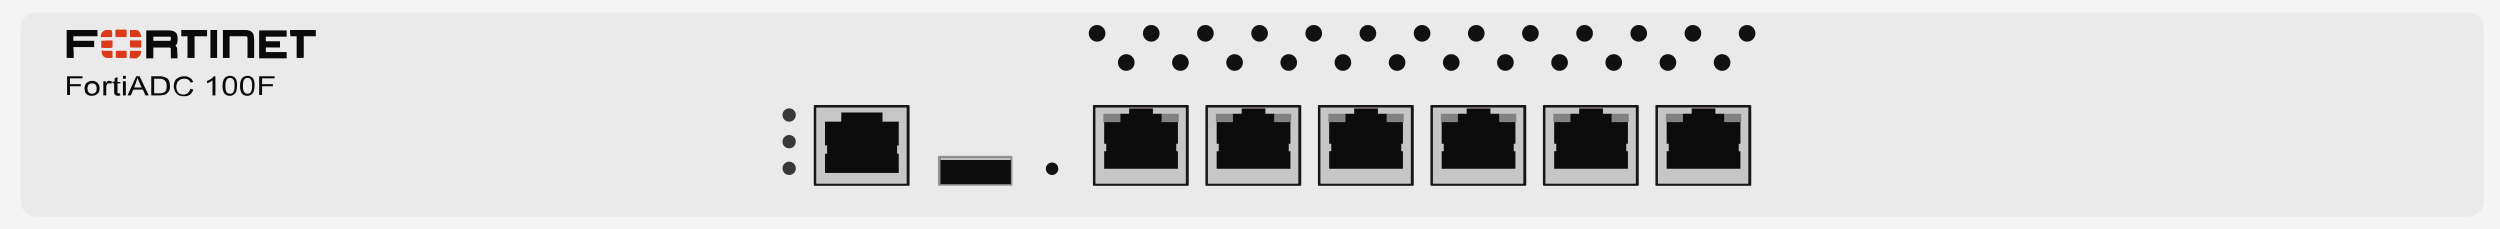 <?xml version="1.0" encoding="utf-8"?>
<!-- Copyright 2022 Virtual Console LLC. All rights reserved. Generator: Adobe Illustrator 26.0.2, SVG Export Plug-In . SVG Version: 6.00 Build 0)  -->
<svg version="1.1" id="Fortinet_FortiADC_100F" xmlns="http://www.w3.org/2000/svg" xmlns:xlink="http://www.w3.org/1999/xlink"
	 x="0px" y="0px" viewBox="0 0 600 55" style="enable-background:new 0 0 600 55;" xml:space="preserve">
<style type="text/css">
	.st0{fill:#F4F4F4;}
	.st1{fill:#EAEAEA;}
	.st2{fill:#161616;}
	.st3{fill:#C6C6C6;}
	.st4{fill:#705D57;}
	.st5{fill:#828282;}
	.st6{fill:#0C0C0C;}
	.st7{fill:#111111;}
	.st8{fill:#969696;}
	.st9{fill:#C1C1C1;}
	.st10{fill:#383838;}
	.st11{fill:#0A0A0A;}
	.st12{fill:#DB3919;}
</style>
<g>
	<rect class="st0" width="600" height="55"/>
	<path class="st1" d="M592.3,52H8.7c-2,0-3.7-1.6-3.7-3.7V6.7C5,4.6,6.6,3,8.7,3h583.7c2,0,3.7,1.6,3.7,3.7v41.7
		C596,50.4,594.4,52,592.3,52z"/>
	<g>
		<g>
			<path class="st2" d="M420,44.6h-22.4c-0.2,0-0.3-0.1-0.3-0.2v-19c0-0.1,0.1-0.2,0.3-0.2H420c0.2,0,0.3,0.1,0.3,0.2v19
				C420.3,44.5,420.2,44.6,420,44.6z"/>
			<path class="st3" d="M419.3,44.1h-21.1c-0.2,0-0.3,0-0.3-0.1V25.9c0-0.1,0.1-0.1,0.3-0.1h21.1c0.2,0,0.3,0,0.3,0.1V44
				C419.6,44.1,419.5,44.1,419.3,44.1z"/>
			<g>
				<rect x="406" y="25.8" class="st4" width="5.7" height="0.3"/>
				<g>
					<rect x="399.8" y="27.3" class="st5" width="4.2" height="2"/>
				</g>
				<g>
					<rect x="413.7" y="27.3" class="st5" width="4.2" height="2"/>
				</g>
				<polygon class="st6" points="413.8,29.3 413.8,27.3 411.7,27.3 411.7,26.1 406,26.1 406,27.3 403.9,27.3 403.9,29.3 400,29.3 
					400,34.5 400.5,34.5 400.5,36.3 400,36.3 400,37 400,37.4 400,37.5 400,39 400,40.5 417.7,40.5 417.7,39 417.7,37.4 417.7,37 
					417.7,36.3 417.3,36.3 417.3,34.5 417.7,34.5 417.7,29.3 				"/>
			</g>
		</g>
		<g>
			<path class="st2" d="M393,44.6h-22.4c-0.2,0-0.3-0.1-0.3-0.2v-19c0-0.1,0.1-0.2,0.3-0.2H393c0.2,0,0.3,0.1,0.3,0.2v19
				C393.3,44.5,393.2,44.6,393,44.6z"/>
			<path class="st3" d="M392.3,44.1h-21.1c-0.2,0-0.3,0-0.3-0.1V25.9c0-0.1,0.1-0.1,0.3-0.1h21.1c0.2,0,0.3,0,0.3,0.1V44
				C392.6,44.1,392.5,44.1,392.3,44.1z"/>
			<g>
				<rect x="379" y="25.8" class="st4" width="5.7" height="0.3"/>
				<g>
					<rect x="372.8" y="27.3" class="st5" width="4.2" height="2"/>
				</g>
				<g>
					<rect x="386.7" y="27.3" class="st5" width="4.2" height="2"/>
				</g>
				<polygon class="st6" points="386.8,29.3 386.8,27.3 384.7,27.3 384.7,26.1 379,26.1 379,27.3 376.9,27.3 376.9,29.3 373,29.3 
					373,34.5 373.5,34.5 373.5,36.3 373,36.3 373,37 373,37.4 373,37.5 373,39 373,40.5 390.7,40.5 390.7,39 390.7,37.4 390.7,37 
					390.7,36.3 390.3,36.3 390.3,34.5 390.7,34.5 390.7,29.3 				"/>
			</g>
		</g>
		<g>
			<path class="st2" d="M366,44.6h-22.4c-0.2,0-0.3-0.1-0.3-0.2v-19c0-0.1,0.1-0.2,0.3-0.2H366c0.2,0,0.3,0.1,0.3,0.2v19
				C366.3,44.5,366.2,44.6,366,44.6z"/>
			<path class="st3" d="M365.3,44.1h-21.1c-0.2,0-0.3,0-0.3-0.1V25.9c0-0.1,0.1-0.1,0.3-0.1h21.1c0.2,0,0.3,0,0.3,0.1V44
				C365.6,44.1,365.5,44.1,365.3,44.1z"/>
			<g>
				<rect x="352" y="25.8" class="st4" width="5.7" height="0.3"/>
				<g>
					<rect x="345.8" y="27.3" class="st5" width="4.2" height="2"/>
				</g>
				<g>
					<rect x="359.7" y="27.3" class="st5" width="4.2" height="2"/>
				</g>
				<polygon class="st6" points="359.8,29.3 359.8,27.3 357.7,27.3 357.7,26.1 352,26.1 352,27.3 349.9,27.3 349.9,29.3 346,29.3 
					346,34.5 346.5,34.5 346.5,36.3 346,36.3 346,37 346,37.4 346,37.5 346,39 346,40.5 363.7,40.5 363.7,39 363.7,37.4 363.7,37 
					363.7,36.3 363.3,36.3 363.3,34.5 363.7,34.5 363.7,29.3 				"/>
			</g>
		</g>
		<g>
			<path class="st2" d="M339,44.6h-22.4c-0.2,0-0.3-0.1-0.3-0.2v-19c0-0.1,0.1-0.2,0.3-0.2H339c0.2,0,0.3,0.1,0.3,0.2v19
				C339.3,44.5,339.2,44.6,339,44.6z"/>
			<path class="st3" d="M338.3,44.1h-21.1c-0.2,0-0.3,0-0.3-0.1V25.9c0-0.1,0.1-0.1,0.3-0.1h21.1c0.2,0,0.3,0,0.3,0.1V44
				C338.6,44.1,338.5,44.1,338.3,44.1z"/>
			<g>
				<rect x="325" y="25.8" class="st4" width="5.7" height="0.3"/>
				<g>
					<rect x="318.8" y="27.3" class="st5" width="4.2" height="2"/>
				</g>
				<g>
					<rect x="332.7" y="27.3" class="st5" width="4.2" height="2"/>
				</g>
				<polygon class="st6" points="332.8,29.3 332.8,27.3 330.7,27.3 330.7,26.1 325,26.1 325,27.3 322.9,27.3 322.9,29.3 319,29.3 
					319,34.5 319.5,34.5 319.5,36.3 319,36.3 319,37 319,37.4 319,37.5 319,39 319,40.5 336.7,40.5 336.7,39 336.7,37.4 336.7,37 
					336.7,36.3 336.3,36.3 336.3,34.5 336.7,34.5 336.7,29.3 				"/>
			</g>
		</g>
		<g>
			<path class="st2" d="M312,44.6h-22.4c-0.2,0-0.3-0.1-0.3-0.2v-19c0-0.1,0.1-0.2,0.3-0.2H312c0.2,0,0.3,0.1,0.3,0.2v19
				C312.3,44.5,312.2,44.6,312,44.6z"/>
			<path class="st3" d="M311.3,44.1h-21.1c-0.2,0-0.3,0-0.3-0.1V25.9c0-0.1,0.1-0.1,0.3-0.1h21.1c0.2,0,0.3,0,0.3,0.1V44
				C311.6,44.1,311.5,44.1,311.3,44.1z"/>
			<g>
				<rect x="298" y="25.8" class="st4" width="5.7" height="0.3"/>
				<g>
					<rect x="291.8" y="27.3" class="st5" width="4.2" height="2"/>
				</g>
				<g>
					<rect x="305.7" y="27.3" class="st5" width="4.2" height="2"/>
				</g>
				<polygon class="st6" points="305.8,29.3 305.8,27.3 303.7,27.3 303.7,26.1 298,26.1 298,27.3 295.9,27.3 295.9,29.3 292,29.3 
					292,34.5 292.5,34.5 292.5,36.3 292,36.3 292,37 292,37.4 292,37.5 292,39 292,40.5 309.7,40.5 309.7,39 309.7,37.4 309.7,37 
					309.7,36.3 309.3,36.3 309.3,34.5 309.7,34.5 309.7,29.3 				"/>
			</g>
		</g>
		<g>
			<path class="st2" d="M285,44.6h-22.4c-0.2,0-0.3-0.1-0.3-0.2v-19c0-0.1,0.1-0.2,0.3-0.2H285c0.2,0,0.3,0.1,0.3,0.2v19
				C285.3,44.5,285.2,44.6,285,44.6z"/>
			<path class="st3" d="M284.3,44.1h-21.1c-0.2,0-0.3,0-0.3-0.1V25.9c0-0.1,0.1-0.1,0.3-0.1h21.1c0.2,0,0.3,0,0.3,0.1V44
				C284.6,44.1,284.5,44.1,284.3,44.1z"/>
			<g>
				<rect x="271" y="25.8" class="st4" width="5.7" height="0.3"/>
				<g>
					<rect x="264.8" y="27.3" class="st5" width="4.2" height="2"/>
				</g>
				<g>
					<rect x="278.7" y="27.3" class="st5" width="4.2" height="2"/>
				</g>
				<polygon class="st6" points="278.8,29.3 278.8,27.3 276.7,27.3 276.7,26.1 271,26.1 271,27.3 268.9,27.3 268.9,29.3 265,29.3 
					265,34.5 265.5,34.5 265.5,36.3 265,36.3 265,37 265,37.4 265,37.5 265,39 265,40.5 282.7,40.5 282.7,39 282.7,37.4 282.7,37 
					282.7,36.3 282.3,36.3 282.3,34.5 282.7,34.5 282.7,29.3 				"/>
			</g>
		</g>
	</g>
	<g>
		<path class="st2" d="M218,44.6h-22.4c-0.2,0-0.3-0.1-0.3-0.2v-19c0-0.1,0.1-0.2,0.3-0.2H218c0.2,0,0.3,0.1,0.3,0.2v19
			C218.3,44.5,218.2,44.6,218,44.6z"/>
		<path class="st3" d="M217.3,44.1h-21.1c-0.2,0-0.3,0-0.3-0.1V25.9c0-0.1,0.1-0.1,0.3-0.1h21.1c0.2,0,0.3,0,0.3,0.1V44
			C217.6,44.1,217.5,44.1,217.3,44.1z"/>
		<polygon class="st6" points="211.8,29.2 211.8,27 209.7,27 204,27 201.9,27 201.9,29.2 198,29.2 198,34.9 198.5,34.9 198.5,36.9 
			198,36.9 198,37.7 198,38.1 198,38.2 198,39.9 198,41.5 215.7,41.5 215.7,39.9 215.7,38.1 215.7,37.7 215.7,36.9 215.3,36.9 
			215.3,34.9 215.7,34.9 215.7,29.2 		"/>
	</g>
	<g>
		<g>
			<g>
				<circle class="st7" cx="419.3" cy="8" r="2"/>
			</g>
			<g>
				<circle class="st7" cx="406.3" cy="8" r="2"/>
			</g>
			<g>
				<circle class="st7" cx="393.3" cy="8" r="2"/>
			</g>
			<g>
				<circle class="st7" cx="380.3" cy="8" r="2"/>
			</g>
			<g>
				<circle class="st7" cx="367.3" cy="8" r="2"/>
			</g>
			<g>
				<circle class="st7" cx="354.3" cy="8" r="2"/>
			</g>
			<g>
				<circle class="st7" cx="341.3" cy="8" r="2"/>
			</g>
			<g>
				<circle class="st7" cx="328.3" cy="8" r="2"/>
			</g>
			<g>
				<circle class="st7" cx="315.3" cy="8" r="2"/>
			</g>
			<g>
				<circle class="st7" cx="302.3" cy="8" r="2"/>
			</g>
			<g>
				<circle class="st7" cx="289.3" cy="8" r="2"/>
			</g>
			<g>
				<circle class="st7" cx="276.3" cy="8" r="2"/>
			</g>
			<g>
				<circle class="st7" cx="263.3" cy="8" r="2"/>
			</g>
		</g>
		<g>
			<g>
				<circle class="st7" cx="413.3" cy="15" r="2"/>
			</g>
			<g>
				<circle class="st7" cx="400.3" cy="15" r="2"/>
			</g>
			<g>
				<circle class="st7" cx="387.3" cy="15" r="2"/>
			</g>
			<g>
				<circle class="st7" cx="374.3" cy="15" r="2"/>
			</g>
			<g>
				<circle class="st7" cx="361.3" cy="15" r="2"/>
			</g>
			<g>
				<circle class="st7" cx="348.3" cy="15" r="2"/>
			</g>
			<g>
				<circle class="st7" cx="335.3" cy="15" r="2"/>
			</g>
			<g>
				<circle class="st7" cx="322.3" cy="15" r="2"/>
			</g>
			<g>
				<circle class="st7" cx="309.3" cy="15" r="2"/>
			</g>
			<g>
				<circle class="st7" cx="296.3" cy="15" r="2"/>
			</g>
			<g>
				<circle class="st7" cx="283.3" cy="15" r="2"/>
			</g>
			<g>
				<circle class="st7" cx="270.3" cy="15" r="2"/>
			</g>
		</g>
	</g>
	<g>
		<path class="st8" d="M225.1,44.3v-6.7c0-0.1,0.1-0.2,0.2-0.2h17.5c0.1,0,0.2,0.1,0.2,0.2v6.8c0,0.1-0.1,0.2-0.2,0.2h-17.4
			C225.3,44.5,225.1,44.5,225.1,44.3z"/>
		<g>
			<rect x="225.7" y="37.8" class="st6" width="16.9" height="6.4"/>
			<rect x="225.7" y="37.8" class="st9" width="16.9" height="0.6"/>
		</g>
	</g>
	<circle class="st7" cx="252.5" cy="40.5" r="1.5"/>
	<g>
		<circle class="st10" cx="189.4" cy="27.6" r="1.6"/>
		<circle class="st10" cx="189.4" cy="34" r="1.6"/>
		<circle class="st10" cx="189.4" cy="40.4" r="1.6"/>
	</g>
	<g>
		<path class="st11" d="M16.1,22.9v-4.6h3.7v0.5h-3v1.4h2.6v0.5h-2.6v2.1H16.1z"/>
		<path class="st11" d="M20.3,21.2c0-0.6,0.2-1.1,0.6-1.4c0.3-0.2,0.8-0.4,1.2-0.4c0.5,0,1,0.2,1.3,0.5c0.3,0.3,0.5,0.7,0.5,1.3
			c0,0.4-0.1,0.8-0.2,1c-0.2,0.2-0.4,0.4-0.7,0.6c-0.3,0.1-0.6,0.2-1,0.2c-0.6,0-1-0.2-1.3-0.5S20.3,21.8,20.3,21.2z M21,21.2
			c0,0.4,0.1,0.8,0.3,1c0.2,0.2,0.5,0.3,0.8,0.3c0.3,0,0.6-0.1,0.8-0.3s0.3-0.5,0.3-1c0-0.4-0.1-0.7-0.3-0.9
			c-0.2-0.2-0.5-0.3-0.8-0.3c-0.3,0-0.6,0.1-0.8,0.3S21,20.8,21,21.2z"/>
		<path class="st11" d="M24.8,22.9v-3.4h0.6v0.5c0.2-0.2,0.3-0.4,0.4-0.5c0.1-0.1,0.3-0.1,0.4-0.1c0.2,0,0.5,0.1,0.7,0.2l-0.2,0.5
			c-0.2-0.1-0.3-0.1-0.5-0.1c-0.1,0-0.3,0-0.4,0.1s-0.2,0.2-0.2,0.3c-0.1,0.2-0.1,0.4-0.1,0.7v1.8H24.8z"/>
		<path class="st11" d="M28.8,22.4l0.1,0.5c-0.2,0-0.4,0.1-0.5,0.1c-0.2,0-0.4,0-0.6-0.1c-0.1-0.1-0.2-0.2-0.3-0.3
			c-0.1-0.1-0.1-0.3-0.1-0.7V20H27v-0.4h0.5v-0.8l0.7-0.3v1.2h0.7V20h-0.7v2c0,0.2,0,0.3,0,0.3c0,0,0.1,0.1,0.1,0.1s0.1,0,0.2,0
			C28.6,22.4,28.7,22.4,28.8,22.4z"/>
		<path class="st11" d="M29.5,18.9v-0.7h0.7v0.7H29.5z M29.5,22.9v-3.4h0.7v3.4H29.5z"/>
		<path class="st11" d="M30.6,22.9l2.1-4.6h0.8l2.2,4.6h-0.8l-0.6-1.4H32l-0.6,1.4H30.6z M32.2,21h1.8l-0.6-1.3
			c-0.2-0.4-0.3-0.7-0.4-1c-0.1,0.3-0.2,0.6-0.3,0.9L32.2,21z"/>
		<path class="st11" d="M36.3,22.9v-4.6h1.9c0.4,0,0.7,0,1,0.1c0.3,0.1,0.6,0.2,0.8,0.3c0.3,0.2,0.5,0.5,0.6,0.8
			c0.1,0.3,0.2,0.7,0.2,1.1c0,0.4,0,0.7-0.1,0.9s-0.2,0.5-0.4,0.7s-0.3,0.3-0.5,0.4c-0.2,0.1-0.4,0.2-0.7,0.2
			c-0.3,0.1-0.5,0.1-0.9,0.1H36.3z M37,22.4h1.2c0.4,0,0.6,0,0.8-0.1c0.2-0.1,0.4-0.1,0.5-0.2c0.2-0.1,0.3-0.3,0.4-0.6
			c0.1-0.2,0.1-0.5,0.1-0.9c0-0.5-0.1-0.9-0.3-1.1c-0.2-0.3-0.4-0.4-0.7-0.5c-0.2-0.1-0.5-0.1-0.9-0.1H37V22.4z"/>
		<path class="st11" d="M45.7,21.3l0.7,0.2c-0.2,0.5-0.4,0.9-0.8,1.2c-0.4,0.3-0.9,0.4-1.4,0.4c-0.6,0-1.1-0.1-1.4-0.3
			s-0.6-0.5-0.8-0.9c-0.2-0.4-0.3-0.8-0.3-1.2c0-0.5,0.1-0.9,0.3-1.3c0.2-0.4,0.5-0.6,0.9-0.8s0.8-0.3,1.3-0.3c0.5,0,1,0.1,1.4,0.4
			c0.4,0.2,0.6,0.6,0.8,1l-0.7,0.1c-0.1-0.3-0.3-0.6-0.6-0.7c-0.2-0.2-0.5-0.2-0.9-0.2c-0.4,0-0.8,0.1-1.1,0.3
			c-0.3,0.2-0.5,0.4-0.6,0.7c-0.1,0.3-0.2,0.6-0.2,0.9c0,0.4,0.1,0.7,0.2,1c0.1,0.3,0.3,0.5,0.6,0.7c0.3,0.1,0.6,0.2,0.9,0.2
			c0.4,0,0.7-0.1,1-0.3C45.4,22,45.6,21.7,45.7,21.3z"/>
		<path class="st11" d="M51.7,22.9H51v-3.6c-0.2,0.1-0.4,0.3-0.6,0.4s-0.5,0.2-0.7,0.3v-0.6c0.4-0.1,0.7-0.3,1-0.5
			c0.3-0.2,0.5-0.4,0.6-0.6h0.4V22.9z"/>
		<path class="st11" d="M53.4,20.6c0-0.5,0.1-1,0.2-1.3c0.1-0.3,0.3-0.6,0.6-0.8c0.3-0.2,0.6-0.3,1-0.3c0.3,0,0.5,0,0.8,0.2
			c0.2,0.1,0.4,0.2,0.5,0.4c0.1,0.2,0.3,0.4,0.3,0.7c0.1,0.3,0.1,0.6,0.1,1.1c0,0.5-0.1,1-0.2,1.3c-0.1,0.3-0.3,0.6-0.6,0.8
			c-0.3,0.2-0.6,0.3-1,0.3c-0.5,0-0.9-0.2-1.2-0.5C53.6,22.1,53.4,21.5,53.4,20.6z M54.1,20.6c0,0.8,0.1,1.3,0.3,1.5
			c0.2,0.3,0.5,0.4,0.8,0.4c0.3,0,0.6-0.1,0.8-0.4c0.2-0.3,0.3-0.8,0.3-1.5c0-0.8-0.1-1.3-0.3-1.5c-0.2-0.3-0.5-0.4-0.8-0.4
			c-0.3,0-0.6,0.1-0.7,0.3C54.2,19.3,54.1,19.9,54.1,20.6z"/>
		<path class="st11" d="M57.6,20.6c0-0.5,0.1-1,0.2-1.3c0.1-0.3,0.3-0.6,0.6-0.8c0.3-0.2,0.6-0.3,1-0.3c0.3,0,0.5,0,0.8,0.2
			c0.2,0.1,0.4,0.2,0.5,0.4c0.1,0.2,0.3,0.4,0.3,0.7c0.1,0.3,0.1,0.6,0.1,1.1c0,0.5-0.1,1-0.2,1.3c-0.1,0.3-0.3,0.6-0.6,0.8
			c-0.3,0.2-0.6,0.3-1,0.3c-0.5,0-0.9-0.2-1.2-0.5C57.8,22.1,57.6,21.5,57.6,20.6z M58.3,20.6c0,0.8,0.1,1.3,0.3,1.5
			c0.2,0.3,0.5,0.4,0.8,0.4c0.3,0,0.6-0.1,0.8-0.4c0.2-0.3,0.3-0.8,0.3-1.5c0-0.8-0.1-1.3-0.3-1.5c-0.2-0.3-0.5-0.4-0.8-0.4
			c-0.3,0-0.6,0.1-0.7,0.3C58.4,19.3,58.3,19.9,58.3,20.6z"/>
		<path class="st11" d="M62.2,22.9v-4.6h3.7v0.5h-3v1.4h2.6v0.5h-2.6v2.1H62.2z"/>
	</g>
	<g>
		<path class="st11" d="M42.6,14c-0.5,0-1,0-1.5,0c-0.1,0-0.1-0.1-0.1-0.2c0-0.7,0-1.3,0-2c0-0.2-0.1-0.4-0.3-0.4
			c-1.3,0-2.6,0-3.9,0c0,0.9,0,1.7,0,2.6c-0.6,0-1.1,0-1.7,0c0-2.2,0-4.5,0-6.7c0.1,0,0.2,0,0.3,0c1.7,0,3.3,0,5,0
			c0.3,0,0.7,0,1,0.1c0.7,0.2,1.1,0.6,1.2,1.3c0,0.4,0.1,0.8,0,1.2c0,0.4-0.2,0.8-0.5,1.1c0.4,0.3,0.5,0.6,0.4,1
			C42.6,12.6,42.6,13.3,42.6,14z M36.8,9.8c1.3,0,2.6,0,3.9,0c0.2,0,0.3-0.1,0.3-0.3c0-0.1,0-0.3,0-0.4c0-0.2-0.1-0.3-0.3-0.3
			c-0.1,0-0.2,0-0.3,0c-1.1,0-2.2,0-3.4,0c-0.1,0-0.1,0-0.2,0C36.8,9.1,36.8,9.5,36.8,9.8z"/>
		<path class="st11" d="M63.8,12.5c1.7,0,3.3,0,5,0c0,0.5,0,1,0,1.5c-2.2,0-4.4,0-6.6,0c0-2.2,0-4.5,0-6.7c2.2,0,4.4,0,6.6,0
			c0,0.5,0,1,0,1.5c-1.7,0-3.3,0-5,0c0,0.4,0,0.7,0,1.1c1.1,0,2.3,0,3.4,0c0,0.5,0,1,0,1.5c-1.1,0-2.3,0-3.4,0
			C63.8,11.7,63.8,12,63.8,12.5z"/>
		<path class="st11" d="M55.1,8.7c0,1.8,0,3.5,0,5.2c-0.6,0-1.1,0-1.6,0c0-2.2,0-4.5,0-6.7c0.4,0,0.7,0,1.1,0c1.4,0,2.9,0,4.3,0
			c0.8,0,1.4,0.2,1.9,0.9C60.9,8.6,61,9,61,9.5c0,1.4,0,2.8,0,4.2c0,0.1,0,0.1,0,0.2c-0.5,0-1.1,0-1.6,0c0-0.1,0-0.2,0-0.3
			c0-1.4,0-2.7,0-4.1c0-0.1,0-0.3,0-0.4c0-0.3-0.2-0.4-0.4-0.4C57.6,8.7,56.3,8.7,55.1,8.7z"/>
		<path class="st11" d="M17.7,13.9c-0.6,0-1.1,0-1.7,0c0-2.2,0-4.5,0-6.7c2.5,0,5,0,7.4,0c0,0.5,0,1,0,1.5c-1.9,0-3.8,0-5.8,0
			c0,0.4,0,0.7,0,1.1c1.7,0,3.3,0,5,0c0,0.5,0,1,0,1.5c-1.7,0-3.3,0-5,0C17.7,12.2,17.7,13,17.7,13.9z"/>
		<path class="st11" d="M43.5,8.7c0-0.5,0-1,0-1.5c2.1,0,4.1,0,6.2,0c0,0.5,0,1,0,1.5c-1,0-2,0-3,0c0,1.8,0,3.5,0,5.2
			c-0.6,0-1.1,0-1.7,0c0-1.7,0-3.5,0-5.2C44.5,8.7,44,8.7,43.5,8.7z"/>
		<path class="st11" d="M69.6,7.2c2.1,0,4.1,0,6.2,0c0,0.5,0,1,0,1.5c-1,0-1.9,0-2.9,0c0,0.1,0,0.2,0,0.3c0,1.5,0,3.1,0,4.6
			c0,0.2,0,0.3-0.3,0.3c-0.4,0-0.9,0-1.4,0c0-1.8,0-3.5,0-5.2c-0.5,0-1,0-1.5,0C69.6,8.2,69.6,7.7,69.6,7.2z"/>
		<path class="st11" d="M50.5,7.2c0.5,0,1.1,0,1.6,0c0,2.2,0,4.5,0,6.7c-0.5,0-1.1,0-1.6,0C50.5,11.7,50.5,9.5,50.5,7.2z"/>
		<g>
			<g>
				<path class="st12" d="M27,9.7c0,0.4,0,0.8,0,1.2c0,0.6,0,0.6-0.6,0.6c-0.6,0-1.3,0-1.9,0c-0.2,0-0.2-0.1-0.2-0.2
					c0-0.5,0-1,0-1.5C25.2,9.7,26,9.7,27,9.7z"/>
				<path class="st12" d="M31.2,9.7c0.9,0,1.8,0,2.7,0c0,0.4,0,0.8,0,1.2c0,0.6,0.1,0.5-0.5,0.5c-0.6,0-1.3,0-1.9,0
					c-0.2,0-0.3-0.1-0.3-0.3C31.2,10.7,31.2,10.2,31.2,9.7z"/>
				<path class="st12" d="M30.4,8.9c-0.9,0-1.7,0-2.5,0c-0.1,0-0.2-0.1-0.2-0.2c0-0.5,0-0.9,0-1.4c0-0.1,0.1-0.2,0.2-0.2
					c0.8,0,1.5,0,2.3,0c0.1,0,0.2,0.1,0.2,0.1C30.4,7.8,30.4,8.3,30.4,8.9z"/>
				<path class="st12" d="M29.1,12.2c0.4,0,0.7,0,1.1,0c0.2,0,0.2,0,0.2,0.2c0,0.4,0,0.9,0,1.3c0,0.2-0.1,0.2-0.2,0.2
					c-0.7,0-1.5,0-2.2,0c-0.1,0-0.2,0-0.2-0.2c0-0.4,0-0.9,0-1.3c0-0.2,0.1-0.2,0.2-0.2C28.3,12.2,28.7,12.2,29.1,12.2z"/>
				<path class="st12" d="M25.6,12.2c0.4,0,0.7,0,1.1,0c0.2,0,0.3,0,0.3,0.2c0,0.4,0,0.9,0,1.3c0,0.2,0,0.2-0.2,0.2
					c-0.4,0-0.9,0-1.3,0c-0.2,0-0.4-0.2-0.6-0.3c-0.3-0.3-0.5-0.7-0.5-1.2c0-0.2,0-0.3,0.2-0.3C24.9,12.3,25.2,12.2,25.6,12.2z"/>
				<path class="st12" d="M26.9,8.9c-0.9,0-1.8,0-2.7,0c-0.2-0.8,0.6-1.7,1.3-1.7c0.4,0,0.7,0,1.1,0c0.1,0,0.2,0.1,0.2,0.1
					C27,7.8,26.9,8.3,26.9,8.9z"/>
				<path class="st12" d="M31.2,12.2c0.4,0,0.9,0,1.3,0c0.4,0,0.8,0,1.2,0c0.1,0,0.2,0.1,0.2,0.2c-0.1,0.6-0.3,1.1-0.8,1.4
					C33,13.9,32.9,14,32.7,14c-0.5,0-0.9,0-1.4,0c-0.1,0-0.2-0.1-0.2-0.1C31.2,13.3,31.2,12.8,31.2,12.2z"/>
				<path class="st12" d="M31.2,7.2c0.6,0,1.1,0,1.6,0c0.2,0,0.5,0.2,0.6,0.4c0.3,0.3,0.4,0.7,0.5,1.1c0,0.2,0,0.2-0.2,0.2
					c-0.8,0-1.5,0-2.3,0c-0.1,0-0.2-0.1-0.2-0.1C31.2,8.2,31.2,7.7,31.2,7.2z"/>
			</g>
		</g>
	</g>
</g>
</svg>
